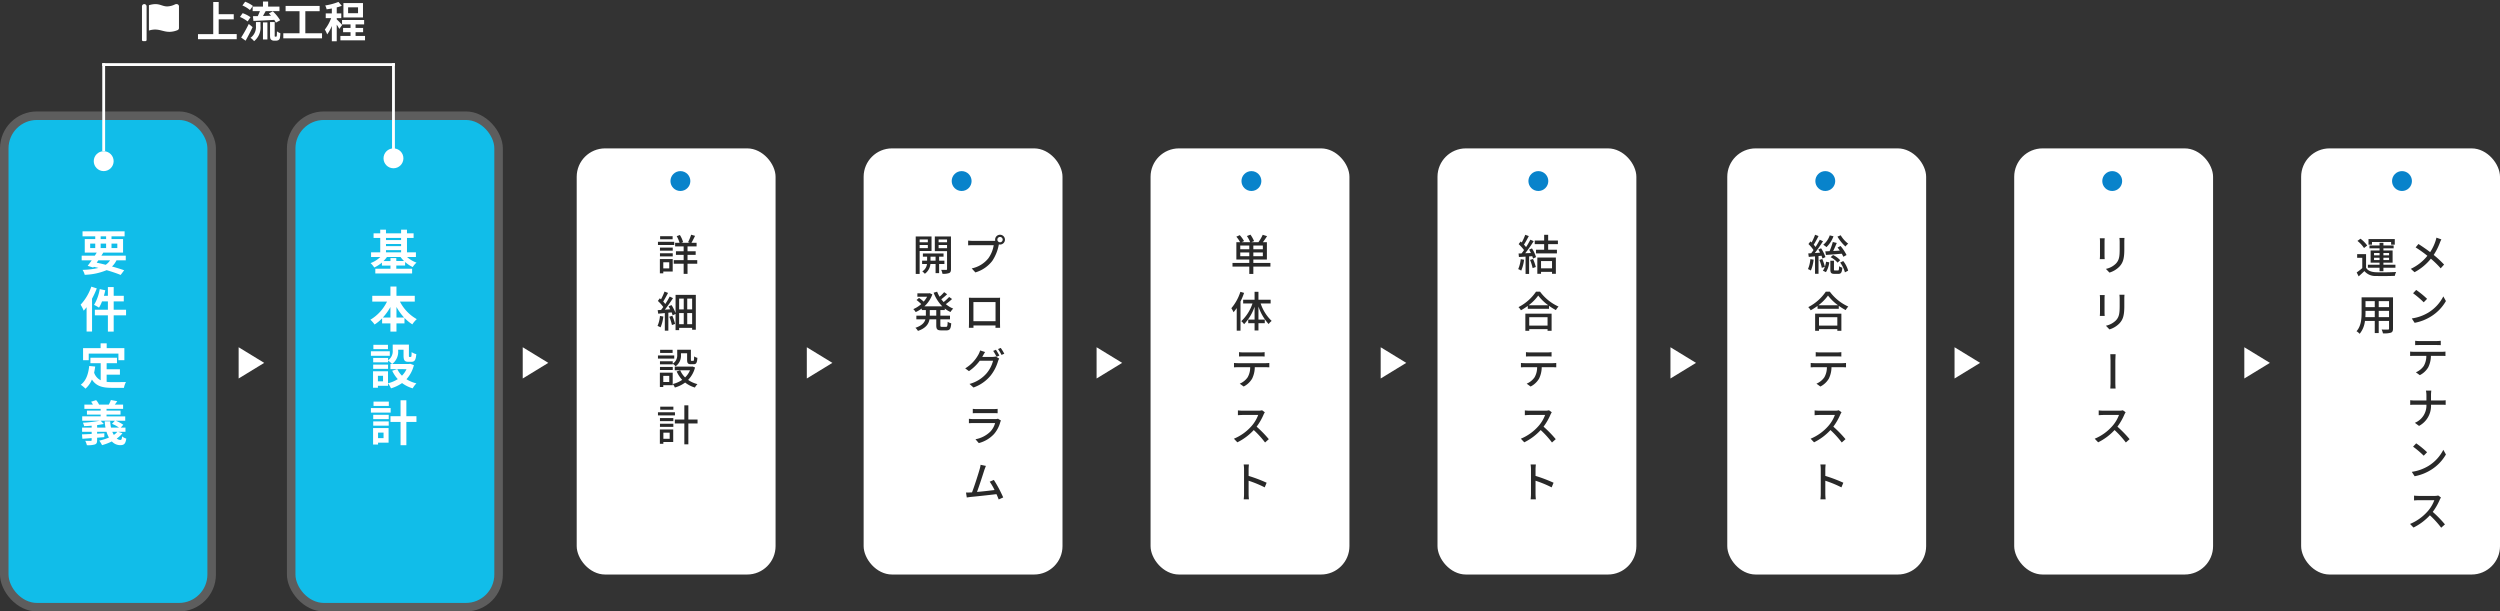 <svg xmlns="http://www.w3.org/2000/svg" width="880" height="215.231" viewBox="0 0 880 215.231">
  <rect x="0" y="0" width="880" height="215.231" fill="#333333" stroke="none"/>
  <g id="グループ_4475" data-name="グループ 4475" transform="translate(-210 -291.769)">
    <g id="グループ_4328" data-name="グループ 4328" transform="translate(0 -66)">
      <rect id="長方形_2082" data-name="長方形 2082" width="76" height="176" rx="13" transform="translate(210 397)" fill="#fff" opacity="0.21"/>
      <rect id="長方形_2083" data-name="長方形 2083" width="76" height="176" rx="13" transform="translate(311 397)" fill="#fff" opacity="0.21"/>
      <rect id="長方形_1807" data-name="長方形 1807" width="70" height="170" rx="10" transform="translate(213 400)" fill="#11bde9"/>
      <rect id="長方形_1810" data-name="長方形 1810" width="70" height="150" rx="10" transform="translate(413 410)" fill="#fff"/>
      <rect id="長方形_1812" data-name="長方形 1812" width="70" height="150" rx="10" transform="translate(615 410)" fill="#fff"/>
      <rect id="長方形_1814" data-name="長方形 1814" width="70" height="150" rx="10" transform="translate(818 410)" fill="#fff"/>
      <rect id="長方形_1808" data-name="長方形 1808" width="70" height="170" rx="10" transform="translate(314 400)" fill="#11bde9"/>
      <rect id="長方形_1809" data-name="長方形 1809" width="70" height="150" rx="10" transform="translate(514 410)" fill="#fff"/>
      <rect id="長方形_1811" data-name="長方形 1811" width="70" height="150" rx="10" transform="translate(716 410)" fill="#fff"/>
      <rect id="長方形_1813" data-name="長方形 1813" width="70" height="150" rx="10" transform="translate(919 410)" fill="#fff"/>
      <rect id="長方形_1815" data-name="長方形 1815" width="70" height="150" rx="10" transform="translate(1020 410)" fill="#fff"/>
      <g id="グループ_4301" data-name="グループ 4301" transform="translate(238 418)">
        <path id="パス_188" data-name="パス 188" d="M6.6-3.6h4.148A5.481,5.481,0,0,1,9.2-2.023C8.16-2.3,7.089-2.55,6.035-2.771ZM3.74-9.486H5.525v1.581H3.74Zm3.689-2.567H9.35v.969H7.429Zm5.865,2.567v1.581h-2.04V-9.486ZM7.429-7.905V-9.486H9.35v1.581Zm8.84,4.3V-5.236H7.684c.238-.374.459-.731.68-1.088h6.953v-4.76H11.254v-.969h4.607V-13.8H1.054v1.751H5.525v.969H1.836v4.76H6.052c-.221.357-.442.714-.68,1.088H.748V-3.6H4.284c-.51.731-1,1.394-1.428,1.938l1.955.612L5-1.309c.561.119,1.105.255,1.649.391a26.842,26.842,0,0,1-5.593.68A5.727,5.727,0,0,1,1.819,1.5,21.641,21.641,0,0,0,9.537-.136c1.921.561,3.638,1.156,4.93,1.683L15.708-.1c-1.156-.408-2.635-.867-4.284-1.326A7.477,7.477,0,0,0,13.005-3.6ZM4.148,5.669A18,18,0,0,1,.374,12.027a13.816,13.816,0,0,1,1.088,2.108c.34-.374.68-.8,1.02-1.224v8.551H4.4V9.9A28.8,28.8,0,0,0,6.069,6.281ZM16.371,13.8H12.019V10.871h3.553V8.9H12.019V5.822H9.979V8.9H8.568c.187-.646.357-1.292.493-1.955L7.106,6.536A15.6,15.6,0,0,1,5.1,12.095a13.065,13.065,0,0,1,1.751.969,12,12,0,0,0,1.054-2.193H9.979V13.8H5.389v1.972h4.59v5.712h2.04V15.767h4.352ZM3.23,29.239H13.685v2.329h2.091v-4.25H9.554v-1.7H7.412v1.7H1.241v4.25H3.23Zm6.307,7.412h4.675v-1.9H9.537V32.622h3.638V30.7H3.825v1.921H7.446v6a4.576,4.576,0,0,1-2.312-2.669c.153-.68.272-1.394.374-2.159l-2.108-.2C3.094,36.5,2.261,38.844.425,40.2a12.379,12.379,0,0,1,1.666,1.377,8.521,8.521,0,0,0,2.261-3.213c1.564,2.414,3.893,2.924,7.021,2.924h4.25a7.56,7.56,0,0,1,.714-2.057c-1.139.051-3.944.051-4.862.051a17.566,17.566,0,0,1-1.938-.1ZM13.311,56.77a6.471,6.471,0,0,1-1.241,1.088,6.459,6.459,0,0,1-.527-1.088ZM6.188,55.291v-.884c.85-.119,1.649-.255,2.346-.408L7.429,52.86h5.032l-1.054,1.1a11.127,11.127,0,0,1,2.482,1.326H11.084a12.852,12.852,0,0,1-.289-2.21H8.857a17.845,17.845,0,0,0,.272,2.21Zm7.429,1.479h2.55V55.291H14.5l.9-1a12.026,12.026,0,0,0-2.686-1.428h3.366V51.33H9.5V50.7h4.93V49.307H9.5v-.612h5.831V47.2H12.393c.272-.34.578-.765.884-1.207l-2.244-.425a9.821,9.821,0,0,1-.748,1.632H6.868a5.507,5.507,0,0,0-1.037-1.581l-1.768.561a6.917,6.917,0,0,1,.646,1.02H1.7v1.5H7.429v.612H2.6V50.7H7.429v.629H.935v1.53H7.174a42.1,42.1,0,0,1-5.984.7,5.689,5.689,0,0,1,.425,1.207c.833-.017,1.751-.068,2.652-.153v.68H.9V56.77H4.267v.748c-1.292.068-2.482.119-3.417.153L1,59.218c.952-.068,2.074-.136,3.264-.238v.68c0,.221-.085.289-.34.289a18.631,18.631,0,0,1-1.921-.017,6.552,6.552,0,0,1,.578,1.547,8.819,8.819,0,0,0,2.788-.255c.629-.221.816-.612.816-1.513v-.867l2.533-.2.017-1.36-2.55.136V56.77H9.5a9.52,9.52,0,0,0,.85,2.023,18.6,18.6,0,0,1-3.417,1.071,9.446,9.446,0,0,1,.986,1.6,19.223,19.223,0,0,0,3.451-1.309,3.993,3.993,0,0,0,2.907,1.309c1.343,0,1.9-.408,2.176-2.312a4.148,4.148,0,0,1-1.479-.782c-.085.952-.187,1.258-.6,1.258a2.041,2.041,0,0,1-1.275-.493A9.032,9.032,0,0,0,15.1,57.28Z" transform="translate(0 35)" fill="#fff"/>
        <circle id="楕円形_376" data-name="楕円形 376" cx="3.5" cy="3.5" r="3.5" transform="translate(5 -7)" fill="#fff"/>
      </g>
      <g id="グループ_4302" data-name="グループ 4302" transform="translate(342 418)">
        <path id="パス_189" data-name="パス 189" d="M9.5-3.349V-4.4H7.446v1.054H5A10.4,10.4,0,0,0,6.2-4.76H11a10.548,10.548,0,0,0,1.224,1.411ZM5.865-7.174h5.321v.765H5.865Zm5.321-4.3v.748H5.865v-.748ZM5.865-9.333h5.321v.748H5.865ZM16.405-4.76V-6.409H13.26v-5.066h2.329v-1.632H13.26v-1.275H11.186v1.275H5.865v-1.275H3.842v1.275H1.5v1.632H3.842v5.066H.612V-4.76H3.876A10.269,10.269,0,0,1,.442-2.618,8.008,8.008,0,0,1,1.734-1.071a11.235,11.235,0,0,0,2.7-1.734v1.054H7.446V-.646H2.108V1.02H15.062V-.646H9.5V-1.751H12.6V-3.009a10.936,10.936,0,0,0,2.669,1.785,7.353,7.353,0,0,1,1.343-1.564A9.987,9.987,0,0,1,13.294-4.76ZM9.554,16.549v-3.74a18.947,18.947,0,0,0,2.7,3.74Zm-4.794,0a19.81,19.81,0,0,0,2.669-3.706v3.706ZM16,10.939V8.9H9.554V5.618H7.429V8.9H1.037v2.04H6.222A15.1,15.1,0,0,1,.374,17.314,9.995,9.995,0,0,1,1.853,19a14.437,14.437,0,0,0,2.652-2.176v1.785H7.429v2.873H9.554V18.606h2.822V16.668a13.908,13.908,0,0,0,2.771,2.278,8.6,8.6,0,0,1,1.564-1.836,14.851,14.851,0,0,1-5.933-6.171ZM6.562,26.128H1.428v1.53H6.562Zm.646,2.278H.561V30H7.208ZM6.6,33.1H1.36v1.513H6.6Zm6.494,1.615a8.061,8.061,0,0,1-1.6,2.295,8.376,8.376,0,0,1-1.649-2.295ZM4.828,39h-1.8V37.042h1.8Zm9.537-6.188-.34.085H8.041a5.381,5.381,0,0,0,2.108-4.743v-.289h1.9v2.057c0,1.683.391,2.21,1.751,2.21h.986c1.139,0,1.581-.595,1.751-2.7a5.768,5.768,0,0,1-1.649-.714c-.017,1.479-.085,1.7-.306,1.7h-.425c-.187,0-.221-.051-.221-.527V26.077h-5.7V28.1A3.82,3.82,0,0,1,6.6,31.585v-.816H1.36v1.547H6.6V31.67a9.013,9.013,0,0,1,1.411,1.224H7.429v1.819H9.792l-1.734.561a11.823,11.823,0,0,0,1.955,2.941,11.144,11.144,0,0,1-3.434,1.462V35.444H1.309v5.8H3.026v-.663H6.579v-.867a8.559,8.559,0,0,1,1.054,1.751,13.732,13.732,0,0,0,3.893-1.853,11.848,11.848,0,0,0,3.74,1.853,8.711,8.711,0,0,1,1.309-1.751,11.608,11.608,0,0,1-3.5-1.462A11.471,11.471,0,0,0,15.691,33.3Zm-7.5,13.319H1.479v1.53H6.868Zm.646,2.278H.561V50H7.514Zm-2.5,8.636V59H3.077V57.042Zm1.768-1.6H1.326v5.8H3.077v-.663H6.783Zm-5.406-.833H6.834V53.1H1.377Zm0-2.3H6.834V50.769H1.377Zm15.215-1.037H13.039v-5.61H11v5.61H7.446v2.006H11v8.194h2.04V53.285h3.553Z" transform="translate(-2 35)" fill="#fff"/>
        <circle id="楕円形_377" data-name="楕円形 377" cx="3.5" cy="3.5" r="3.5" transform="translate(3 -8)" fill="#fff"/>
      </g>
      <g id="グループ_4303" data-name="グループ 4303" transform="translate(441.334 418)">
        <path id="パス_190" data-name="パス 190" d="M5.76-12.09h-4.4V-11h4.4Zm.57,1.98H.6V-9H6.33ZM4.575-2.925v2.16h-2.1v-2.16ZM5.79-4.05H1.275V.99h1.2V.36H5.79ZM1.305-4.98h4.5V-6.075h-4.5Zm0-2.01h4.5V-8.07h-4.5ZM14.43-3.66H11.01V-5.52h2.865V-6.78H11.01V-8.505H14.2v-1.26H12.39c.39-.66.84-1.59,1.275-2.445l-1.38-.405a16.91,16.91,0,0,1-1.08,2.625l.63.225H8.82l.63-.255a9.968,9.968,0,0,0-1.125-2.49L7.2-12.105a11.116,11.116,0,0,1,1.005,2.34H6.645v1.26h3V-6.78H6.93v1.26H9.645v1.86H6.165v1.275h3.48V1.17H11.01V-2.385h3.42ZM1.305,15.98A11.054,11.054,0,0,1,.45,19.49,7.753,7.753,0,0,1,1.515,20a13.178,13.178,0,0,0,.975-3.81Zm3.285.285a16.715,16.715,0,0,1,.93,2.925l1.11-.405a17.051,17.051,0,0,0-.975-2.865Zm6.315,2.625V14.96H12.63v3.93Zm-2.85-3.93h1.62v3.93H8.055Zm1.62-5.085v3.81H8.055V9.875Zm2.955,3.81H10.905V9.875H12.63ZM6.8,8.57v6.42A13.937,13.937,0,0,0,5.37,12.155l-1.035.45q.293.5.585,1.035l-1.9.135C3.99,12.545,5.07,11,5.895,9.71l-1.17-.555A25.7,25.7,0,0,1,3.18,11.78a8.739,8.739,0,0,0-.735-.87c.54-.84,1.17-2.01,1.71-3.03L2.91,7.4a20.846,20.846,0,0,1-1.245,2.745c-.15-.135-.285-.255-.42-.375L.57,10.7a14.52,14.52,0,0,1,1.905,2.13c-.27.375-.525.72-.78,1.035-.435.03-.84.06-1.185.075l.18,1.245c.69-.06,1.485-.135,2.325-.225v6.2H4.26V14.84l1.155-.12a9.391,9.391,0,0,1,.345,1.05l1.035-.5v5.7h1.26v-.8H12.63v.675h1.3V8.57Zm-.99,23.36h-4.5v1.08h4.5v-.195A5.243,5.243,0,0,1,6.81,33.7,4.535,4.535,0,0,0,8.7,29.665V29.11h2.16V31.4c0,1.23.315,1.575,1.35,1.575h.96c.87,0,1.215-.465,1.305-2.25a3.134,3.134,0,0,1-1.14-.51c-.03,1.38-.09,1.575-.315,1.575h-.585c-.21,0-.24-.06-.24-.4V27.865H7.38V29.65a3.428,3.428,0,0,1-1.575,3.135Zm-4.5,3.09h4.5v-1.1h-4.5ZM5.76,27.91h-4.4V29h4.4Zm.57,1.98H.6V31H6.33ZM4.575,37.075v2.16h-2.1v-2.16ZM5.79,35.95H1.275v5.04h1.2v-.63H5.79Zm6.96-2.175-.255.045H6.51V35.1h5.37a7.4,7.4,0,0,1-1.725,2.52,7.962,7.962,0,0,1-1.725-2.5l-1.245.39a10.62,10.62,0,0,0,1.95,2.97,10.258,10.258,0,0,1-3.33,1.47,5.013,5.013,0,0,1,.75,1.23,11.25,11.25,0,0,0,3.615-1.755,10.059,10.059,0,0,0,3.435,1.755,5.461,5.461,0,0,1,.9-1.2A9.944,9.944,0,0,1,11.22,38.5a9.709,9.709,0,0,0,2.43-4.38ZM6.03,47.91H1.395V49H6.03Zm.555,1.98H.6V51H6.585Zm-1.86,7.185v2.16H2.505v-2.16ZM5.97,55.95h-4.7v5.04h1.23v-.63H5.97Zm-4.665-.93h4.71v-1.1H1.305Zm0-2.01h4.71V51.93H1.305Zm13.23-.555H11.3v-5H9.885v5H6.54v1.38H9.885V61.17H11.3V53.835h3.24Z" transform="translate(-0.333 35)" fill="#292929"/>
        <circle id="楕円形_378" data-name="楕円形 378" cx="3.5" cy="3.5" r="3.5" transform="translate(4.667)" fill="#0883cb"/>
      </g>
      <g id="グループ_4304" data-name="グループ 4304" transform="translate(531.16 418)">
        <path id="パス_192" data-name="パス 192" d="M12.075-10.875a.948.948,0,0,1,.93-.945.961.961,0,0,1,.945.945.948.948,0,0,1-.945.93A.935.935,0,0,1,12.075-10.875Zm-.8,0a1.862,1.862,0,0,0,.045.4,5.092,5.092,0,0,1-.645.03H3.405c-.5,0-1.2-.06-1.62-.1v1.68c.39-.03.99-.06,1.62-.06h7.38A10.869,10.869,0,0,1,8.91-4.32,10.065,10.065,0,0,1,3.045-.75L4.335.66A11.667,11.667,0,0,0,10.29-3.405,15.282,15.282,0,0,0,12.54-8.91c.015-.09.045-.195.06-.285a1.862,1.862,0,0,0,.405.045,1.728,1.728,0,0,0,1.74-1.725,1.738,1.738,0,0,0-1.74-1.725A1.725,1.725,0,0,0,11.28-10.875ZM2.055,9.56c.03.39.03.915.03,1.305V18.23c0,.6-.03,1.8-.045,1.935H3.675c-.015-.075-.015-.435-.015-.84h7.77c-.015.42-.015.765-.03.84h1.635c0-.12-.03-1.41-.03-1.935V10.865c0-.42,0-.885.03-1.29-.495.015-1.035.015-1.38.015H3.51C3.135,9.59,2.655,9.59,2.055,9.56Zm1.59,1.53H11.43v6.735H3.645Zm7.92,16.79-.96.405a17.9,17.9,0,0,1,1.185,2.07l.99-.42A21.737,21.737,0,0,0,11.565,27.88Zm1.7-.645-.96.4a15.054,15.054,0,0,1,1.23,2.07l.975-.435A17.732,17.732,0,0,0,13.26,27.235ZM7.755,28.69l-1.74-.57a7.028,7.028,0,0,1-.555,1.35A12.83,12.83,0,0,1,.75,34.435l1.32.975a15.54,15.54,0,0,0,3.8-3.66H10.56a11.264,11.264,0,0,1-2.28,4.425A12.005,12.005,0,0,1,2.265,39.91l1.4,1.26a13.637,13.637,0,0,0,6-4.155,14.846,14.846,0,0,0,2.64-5.1A5.134,5.134,0,0,1,12.72,31l-1.23-.75a4.005,4.005,0,0,1-1.125.15H6.75c.09-.135.15-.255.225-.39C7.14,29.71,7.455,29.14,7.755,28.69Zm-4.335,20v1.545c.42-.03.96-.045,1.44-.045h5.82c.51,0,1.11.015,1.485.045V48.69a14.329,14.329,0,0,1-1.47.075H4.86A13.721,13.721,0,0,1,3.42,48.69Zm9.93,4.125-1.065-.66a2.976,2.976,0,0,1-.96.135H3.645c-.435,0-1.005-.045-1.59-.105v1.56c.57-.045,1.23-.06,1.59-.06H11.28a7.07,7.07,0,0,1-1.665,3,10.092,10.092,0,0,1-5.25,2.7l1.17,1.35a11.084,11.084,0,0,0,5.37-3.195,10.613,10.613,0,0,0,2.2-4.2A2.635,2.635,0,0,1,13.35,52.815ZM8.04,68.765l-1.875-.39a9.468,9.468,0,0,1-.33,1.56c-.42,1.515-1.845,6-2.685,8.145-.225.015-.435.015-.615.03-.45.03-1.035.03-1.5.03l.27,1.74c.45-.06.945-.135,1.32-.18,1.95-.18,6.75-.7,9.135-.99.315.69.585,1.35.78,1.875l1.59-.72a43.963,43.963,0,0,0-3.3-6.165l-1.455.63a20.193,20.193,0,0,1,1.71,2.925c-1.6.21-4.14.5-6.18.675.75-1.98,2.115-6.225,2.565-7.65C7.7,69.62,7.875,69.17,8.04,68.765Z" transform="translate(17.84 35)" fill="#292929"/>
        <path id="パス_191" data-name="パス 191" d="M5.6-10.95v1.005H2.715V-10.95ZM2.715-7.89v-1.1H5.6v1.1ZM6.9-6.87v-5.115H1.335V1.185h1.38V-6.87ZM6.54-3.465V-4.89H8.325v1.425ZM11.43-2.31V-3.465H9.57V-4.89h1.56V-6H3.855v1.11H5.34v1.425H3.585V-2.31H5.3A3.633,3.633,0,0,1,3.645.315a4.749,4.749,0,0,1,.9.825A4.832,4.832,0,0,0,6.51-2.31H8.325V.915H9.57V-2.31ZM9.39-7.86V-8.985h2.97V-7.86Zm2.97-3.09v1.005H9.39V-10.95Zm1.38-1.035H8.055V-6.84H12.36v6.3c0,.225-.075.3-.3.315-.24,0-1.005,0-1.77-.015a4.5,4.5,0,0,1,.45,1.38A5.9,5.9,0,0,0,13.1.885c.495-.24.645-.645.645-1.41ZM8.565,15.89H6.285V13.91h2.28Zm3-1.98v-.54a9.5,9.5,0,0,0,2.01,1.23,5.361,5.361,0,0,1,.96-1.2,9.391,9.391,0,0,1-2.6-1.575,22.107,22.107,0,0,0,2.19-1.8L13.1,9.3A16.22,16.22,0,0,1,11.16,11.09c-.285-.315-.57-.645-.825-.99A23.718,23.718,0,0,0,12.39,8.345L11.34,7.61a14.7,14.7,0,0,1-1.6,1.6,11.387,11.387,0,0,1-.87-1.77l-1.23.36A13.48,13.48,0,0,0,10.68,12.59H4.395A10.337,10.337,0,0,0,7.185,8.4L6.27,7.97l-.255.045H1.92V9.23H5.34a9.5,9.5,0,0,1-1.2,1.71A13.166,13.166,0,0,0,2.49,9.635l-.87.735a15.76,15.76,0,0,1,1.65,1.44A10.3,10.3,0,0,1,.48,13.58a4.7,4.7,0,0,1,.84,1.05,11.862,11.862,0,0,0,2.13-1.26v.54H4.905v1.98H1.56v1.29H4.74c-.315,1.125-1.2,2.2-3.51,2.97a4.73,4.73,0,0,1,.885,1.1C4.95,20.27,5.895,18.77,6.18,17.18H8.565v2.055c0,1.425.345,1.83,1.755,1.83h1.83c1.17,0,1.56-.555,1.68-2.49a3.832,3.832,0,0,1-1.245-.54c-.06,1.485-.135,1.785-.57,1.785H10.56c-.48,0-.555-.075-.555-.585V17.18H13.4V15.89h-3.39V13.91Z" transform="translate(-0.16 35)" fill="#292929"/>
        <circle id="楕円形_379" data-name="楕円形 379" cx="3.5" cy="3.5" r="3.5" transform="translate(13.84)" fill="#0883cb"/>
      </g>
      <g id="グループ_4305" data-name="グループ 4305" transform="translate(643.057 418)">
        <path id="パス_193" data-name="パス 193" d="M3.57-5.04V-6.375H6.75V-5.04ZM6.75-7.485H3.57v-1.32H6.75Zm4.77,0H8.175v-1.32H11.52Zm0,2.445H8.175V-6.375H11.52Zm2.67,2.355H8.175V-3.87h4.77V-9.975h-1.41c.48-.63,1-1.395,1.47-2.13l-1.53-.48A14.237,14.237,0,0,1,9.96-9.975H7.47l.96-.39A11.023,11.023,0,0,0,7.155-12.63l-1.245.48A10.965,10.965,0,0,1,7.065-9.975h-3l.84-.4a11.612,11.612,0,0,0-1.5-2.085l-1.215.54a10.76,10.76,0,0,1,1.335,1.95H2.2V-3.87H6.75v1.185H.84V-1.38H6.75V1.185H8.175V-1.38H14.19ZM3.615,7.49a16.815,16.815,0,0,1-3.18,5.775,8.746,8.746,0,0,1,.78,1.41c.375-.45.735-.93,1.11-1.47v7.95H3.66V10.895a23.954,23.954,0,0,0,1.26-3.03Zm10.65,4.11V10.28H9.975V7.49H8.61v2.79H4.59V11.6H7.875A15.19,15.19,0,0,1,3.93,17.825a5.155,5.155,0,0,1,.99,1.065,16.925,16.925,0,0,0,3.69-6.135V17.27H6.375v1.26H8.61v2.565H9.975V18.53H12.2V17.27H9.975V12.665a17.451,17.451,0,0,0,3.585,6.18,5.356,5.356,0,0,1,1.065-1.11,15.086,15.086,0,0,1-3.87-6.135ZM3.135,28.72v1.545c.42-.03.975-.045,1.47-.045H10.65c.465,0,1.02.015,1.5.045V28.72a12.826,12.826,0,0,1-1.5.1H4.59A11.45,11.45,0,0,1,3.135,28.72Zm-1.77,3.81v1.545c.4-.03.915-.045,1.365-.045H7.065a6.99,6.99,0,0,1-.9,3.555A6.435,6.435,0,0,1,3.39,39.82l1.38,1.005a7.21,7.21,0,0,0,2.985-2.79,9.33,9.33,0,0,0,.93-4.005H12.54c.39,0,.915.015,1.26.045V32.53c-.375.045-.945.075-1.26.075H2.73A13.143,13.143,0,0,1,1.365,32.53ZM12.225,49.9l-.975-.72a4.55,4.55,0,0,1-1.305.15H4.38a16.048,16.048,0,0,1-1.635-.1v1.695c.24-.015,1.05-.09,1.635-.09h5.5A12.341,12.341,0,0,1,7.5,54.795a16.855,16.855,0,0,1-6.165,4.4L2.55,60.465a19.691,19.691,0,0,0,5.775-4.32,33.663,33.663,0,0,1,3.975,4.38l1.32-1.17a39.87,39.87,0,0,0-4.29-4.4,20.53,20.53,0,0,0,2.46-4.275A5.178,5.178,0,0,1,12.225,49.9ZM4.905,78.62a15.7,15.7,0,0,1-.12,1.92H6.63a17.575,17.575,0,0,1-.12-1.92V73.985a39.277,39.277,0,0,1,5.67,2.34l.675-1.635a50.845,50.845,0,0,0-6.345-2.4V69.95c0-.525.06-1.185.105-1.68H4.77a10.859,10.859,0,0,1,.135,1.68Z" transform="translate(-0.057 35)" fill="#292929"/>
        <circle id="楕円形_380" data-name="楕円形 380" cx="3.5" cy="3.5" r="3.5" transform="translate(3.943)" fill="#0883cb"/>
      </g>
      <g id="グループ_4306" data-name="グループ 4306" transform="translate(744.135 418)">
        <path id="パス_194" data-name="パス 194" d="M1.29-4.005A11.336,11.336,0,0,1,.405-.5,5.862,5.862,0,0,1,1.47.03,13.889,13.889,0,0,0,2.475-3.8Zm3.285.27A16.2,16.2,0,0,1,5.49-.855l1.11-.39A16.358,16.358,0,0,0,5.625-4.08Zm-.33-3.63a12.9,12.9,0,0,1,.63,1.2l-2,.075a47.083,47.083,0,0,0,2.985-4.26L4.68-10.86A27.954,27.954,0,0,1,3.165-8.25a8.739,8.739,0,0,0-.735-.87c.54-.81,1.17-1.995,1.71-3.015l-1.26-.45A17.3,17.3,0,0,1,1.65-9.87l-.4-.36L.57-9.3A16.142,16.142,0,0,1,2.46-7.2c-.3.42-.585.81-.87,1.17L.54-6,.66-4.77C1.35-4.8,2.145-4.845,3-4.905V1.2H4.245V-4.98l1.11-.075a7.556,7.556,0,0,1,.27.84l1.065-.51A12.676,12.676,0,0,0,5.25-7.8Zm8.07,4.035V-.78H8.445V-3.33ZM7.14,1.155H8.445V.465h3.87V1.14h1.35V-4.59H7.14ZM14.385-9.3v-1.26H10.95v-2.025H9.54v2.025H6.225V-9.3H9.54v1.98H6.675v1.275H14.04V-7.32H10.95V-9.3ZM10.74,16.43v2.94H4.29V16.43ZM2.925,21.2H4.29v-.585h6.45V21.2h1.425V15.17H2.925ZM4.08,12.23A16.045,16.045,0,0,0,7.455,8.81,17.17,17.17,0,0,0,11,12.23ZM6.675,7.445A16.619,16.619,0,0,1,.51,12.875a5.361,5.361,0,0,1,.855,1.11,20.435,20.435,0,0,0,2.415-1.53v1.02h7.47V12.41a19.538,19.538,0,0,0,2.43,1.515A6.192,6.192,0,0,1,14.6,12.68,16.636,16.636,0,0,1,8.1,7.445ZM3.135,28.72v1.545c.42-.03.975-.045,1.47-.045H10.65c.465,0,1.02.015,1.5.045V28.72a12.826,12.826,0,0,1-1.5.1H4.59A11.45,11.45,0,0,1,3.135,28.72Zm-1.77,3.81v1.545c.4-.03.915-.045,1.365-.045H7.065a6.99,6.99,0,0,1-.9,3.555A6.435,6.435,0,0,1,3.39,39.82l1.38,1.005a7.21,7.21,0,0,0,2.985-2.79,9.33,9.33,0,0,0,.93-4.005H12.54c.39,0,.915.015,1.26.045V32.53c-.375.045-.945.075-1.26.075H2.73A13.143,13.143,0,0,1,1.365,32.53ZM12.225,49.9l-.975-.72a4.55,4.55,0,0,1-1.305.15H4.38a16.048,16.048,0,0,1-1.635-.1v1.695c.24-.015,1.05-.09,1.635-.09h5.5A12.341,12.341,0,0,1,7.5,54.795a16.855,16.855,0,0,1-6.165,4.4L2.55,60.465a19.691,19.691,0,0,0,5.775-4.32,33.663,33.663,0,0,1,3.975,4.38l1.32-1.17a39.87,39.87,0,0,0-4.29-4.4,20.53,20.53,0,0,0,2.46-4.275A5.178,5.178,0,0,1,12.225,49.9ZM4.905,78.62a15.7,15.7,0,0,1-.12,1.92H6.63a17.575,17.575,0,0,1-.12-1.92V73.985a39.277,39.277,0,0,1,5.67,2.34l.675-1.635a50.845,50.845,0,0,0-6.345-2.4V69.95c0-.525.06-1.185.105-1.68H4.77a10.859,10.859,0,0,1,.135,1.68Z" transform="translate(-0.135 35)" fill="#292929"/>
        <circle id="楕円形_381" data-name="楕円形 381" cx="3.5" cy="3.5" r="3.5" transform="translate(3.865)" fill="#0883cb"/>
      </g>
      <g id="グループ_4307" data-name="グループ 4307" transform="translate(846.44 418)">
        <path id="パス_195" data-name="パス 195" d="M10.785-11.94a14.534,14.534,0,0,0,2.82,3.48,5,5,0,0,1,.96-.99,10.5,10.5,0,0,1-2.64-2.97ZM9.15-10.05A24.44,24.44,0,0,1,8.01-6.825L6.5-6.75l.24,1.26c1.53-.105,3.555-.27,5.565-.435.225.39.42.78.555,1.08L13.98-5.46a15.446,15.446,0,0,0-2.1-3.18l-1.065.54c.255.33.54.7.8,1.08l-2.325.135c.42-.87.87-1.92,1.26-2.82ZM8.37-4.7a7.979,7.979,0,0,1,2.46,1.92l.915-.855A8.272,8.272,0,0,0,9.24-5.46Zm-.3-7.68a7.286,7.286,0,0,1-2.28,3.3,8.132,8.132,0,0,1,1.125.84A10.24,10.24,0,0,0,9.39-12.06ZM1.245-4.02A11.064,11.064,0,0,1,.405-.51a6.435,6.435,0,0,1,1.02.5A13.679,13.679,0,0,0,2.4-3.825ZM5.16-5.22a7.912,7.912,0,0,1,.345.99l1.05-.5A13.156,13.156,0,0,0,5.025-7.83l-.99.435c.21.345.435.72.63,1.1l-1.86.135C3.8-7.41,4.86-9,5.7-10.32l-1.14-.525c-.39.765-.915,1.665-1.485,2.55a9.4,9.4,0,0,0-.645-.8c.54-.84,1.17-2.025,1.695-3.045L2.91-12.6A18.08,18.08,0,0,1,1.68-9.87c-.135-.135-.27-.27-.405-.39l-.7.93A13.5,13.5,0,0,1,2.355-7.215c-.27.405-.555.8-.825,1.125-.375.03-.72.045-1.02.06L.69-4.8c.645-.06,1.41-.12,2.2-.195v6.15h1.23v-6.27ZM4.425-3.735A15.772,15.772,0,0,1,5.28-.945L6.345-1.32A4.942,4.942,0,0,1,5.655.06l1.08.5a8.4,8.4,0,0,0,1.17-3.45L6.78-3.105a10.463,10.463,0,0,1-.42,1.77,17.158,17.158,0,0,0-.915-2.73Zm5.52,3.72c-.33,0-.39-.045-.39-.42V-3.45H8.28V-.435C8.28.8,8.55,1.17,9.75,1.17H11.1c.93,0,1.26-.435,1.4-2.19a3.415,3.415,0,0,1-1.14-.5c-.03,1.32-.1,1.5-.42,1.5Zm1.8-2.79A10.439,10.439,0,0,1,13.41.63L14.55.045a9.489,9.489,0,0,0-1.74-3.39ZM10.74,16.43v2.94H4.29V16.43ZM2.925,21.2H4.29v-.585h6.45V21.2h1.425V15.17H2.925ZM4.08,12.23A16.045,16.045,0,0,0,7.455,8.81,17.17,17.17,0,0,0,11,12.23ZM6.675,7.445A16.619,16.619,0,0,1,.51,12.875a5.361,5.361,0,0,1,.855,1.11,20.435,20.435,0,0,0,2.415-1.53v1.02h7.47V12.41a19.538,19.538,0,0,0,2.43,1.515A6.192,6.192,0,0,1,14.6,12.68,16.636,16.636,0,0,1,8.1,7.445ZM3.135,28.72v1.545c.42-.03.975-.045,1.47-.045H10.65c.465,0,1.02.015,1.5.045V28.72a12.826,12.826,0,0,1-1.5.1H4.59A11.45,11.45,0,0,1,3.135,28.72Zm-1.77,3.81v1.545c.4-.03.915-.045,1.365-.045H7.065a6.99,6.99,0,0,1-.9,3.555A6.435,6.435,0,0,1,3.39,39.82l1.38,1.005a7.21,7.21,0,0,0,2.985-2.79,9.33,9.33,0,0,0,.93-4.005H12.54c.39,0,.915.015,1.26.045V32.53c-.375.045-.945.075-1.26.075H2.73A13.143,13.143,0,0,1,1.365,32.53ZM12.225,49.9l-.975-.72a4.55,4.55,0,0,1-1.305.15H4.38a16.048,16.048,0,0,1-1.635-.1v1.695c.24-.015,1.05-.09,1.635-.09h5.5A12.341,12.341,0,0,1,7.5,54.795a16.855,16.855,0,0,1-6.165,4.4L2.55,60.465a19.691,19.691,0,0,0,5.775-4.32,33.663,33.663,0,0,1,3.975,4.38l1.32-1.17a39.87,39.87,0,0,0-4.29-4.4,20.53,20.53,0,0,0,2.46-4.275A5.178,5.178,0,0,1,12.225,49.9ZM4.905,78.62a15.7,15.7,0,0,1-.12,1.92H6.63a17.575,17.575,0,0,1-.12-1.92V73.985a39.277,39.277,0,0,1,5.67,2.34l.675-1.635a50.845,50.845,0,0,0-6.345-2.4V69.95c0-.525.06-1.185.105-1.68H4.77a10.859,10.859,0,0,1,.135,1.68Z" transform="translate(-0.44 35)" fill="#292929"/>
        <circle id="楕円形_382" data-name="楕円形 382" cx="3.5" cy="3.5" r="3.5" transform="translate(2.56)" fill="#0883cb"/>
      </g>
      <g id="グループ_4308" data-name="グループ 4308" transform="translate(944 418)">
        <g id="グループ_4250" data-name="グループ 4250" transform="translate(0 18)">
          <path id="パス_196" data-name="パス 196" d="M11.82-11.49H10.035a11.6,11.6,0,0,1,.09,1.38v2.58c0,2.625-.195,3.8-1.245,5a7,7,0,0,1-3.6,1.95L6.525.72A8.192,8.192,0,0,0,10.11-1.47c1.11-1.26,1.65-2.535,1.65-5.97v-2.67C11.76-10.65,11.79-11.1,11.82-11.49Zm-6.96.12H3.135a9.689,9.689,0,0,1,.06,1.11v5.025c0,.435-.045.96-.06,1.215H4.86c-.03-.3-.06-.825-.06-1.215V-10.26C4.8-10.68,4.83-11.055,4.86-11.37ZM11.82,8.51H10.035a11.6,11.6,0,0,1,.09,1.38v2.58c0,2.625-.195,3.8-1.245,5a7,7,0,0,1-3.6,1.95l1.245,1.3a8.192,8.192,0,0,0,3.585-2.19c1.11-1.26,1.65-2.535,1.65-5.97V9.89C11.76,9.35,11.79,8.9,11.82,8.51Zm-6.96.12H3.135A9.689,9.689,0,0,1,3.2,9.74v5.025c0,.435-.045.96-.06,1.215H4.86c-.03-.3-.06-.825-.06-1.215V9.74C4.8,9.32,4.83,8.945,4.86,8.63ZM12.225,49.9l-.975-.72a4.55,4.55,0,0,1-1.305.15H4.38a16.048,16.048,0,0,1-1.635-.1v1.695c.24-.015,1.05-.09,1.635-.09h5.5A12.341,12.341,0,0,1,7.5,54.795a16.855,16.855,0,0,1-6.165,4.4L2.55,60.465a19.691,19.691,0,0,0,5.775-4.32,33.663,33.663,0,0,1,3.975,4.38l1.32-1.17a39.87,39.87,0,0,0-4.29-4.4,20.53,20.53,0,0,0,2.46-4.275A5.178,5.178,0,0,1,12.225,49.9Z" transform="translate(2 17)" fill="#292929"/>
          <path id="パス_197" data-name="パス 197" d="M1.455-6.69v1.86c.51-.045,1.41-.075,2.235-.075h8.16c.66,0,1.35.06,1.68.075V-6.69c-.375.03-.96.09-1.68.09H3.69C2.88-6.6,1.95-6.66,1.455-6.69Z" transform="translate(4 45) rotate(90)" fill="#292929"/>
        </g>
        <circle id="楕円形_383" data-name="楕円形 383" cx="3.5" cy="3.5" r="3.5" transform="translate(6)" fill="#0883cb"/>
      </g>
      <g id="グループ_4309" data-name="グループ 4309" transform="translate(1039 418)">
        <path id="パス_199" data-name="パス 199" d="M12.36-10.965l-1.74-.615a10.56,10.56,0,0,1-.33,1.23A16.593,16.593,0,0,1,8.415-6.48C7.215-7.4,5.55-8.55,4.29-9.345l-.99,1.2A42.594,42.594,0,0,1,7.44-5.19,16.3,16.3,0,0,1,1.605-.6L2.925.585A18.727,18.727,0,0,0,8.67-4.17,33.464,33.464,0,0,1,12.12-.78l1.2-1.32A36.738,36.738,0,0,0,9.66-5.49a21.508,21.508,0,0,0,2.16-4.26A11.064,11.064,0,0,1,12.36-10.965ZM3.5,6.825,2.4,7.995a32.535,32.535,0,0,1,3.75,3.18L7.335,9.96A31.476,31.476,0,0,0,3.5,6.825ZM1.95,16.86l1,1.545A16.539,16.539,0,0,0,8.7,16.17a15.337,15.337,0,0,0,5.265-5.43L13.05,9.1A14.282,14.282,0,0,1,7.845,14.76,15.586,15.586,0,0,1,1.95,16.86Zm1.185,7.86v1.545c.42-.03.975-.045,1.47-.045H10.65c.465,0,1.02.015,1.5.045V24.72a12.826,12.826,0,0,1-1.5.1H4.59A11.45,11.45,0,0,1,3.135,24.72Zm-1.77,3.81v1.545c.4-.03.915-.045,1.365-.045H7.065a6.99,6.99,0,0,1-.9,3.555A6.435,6.435,0,0,1,3.39,35.82l1.38,1.005a7.21,7.21,0,0,0,2.985-2.79,9.33,9.33,0,0,0,.93-4.005H12.54c.39,0,.915.015,1.26.045V28.53c-.375.045-.945.075-1.26.075H2.73A13.144,13.144,0,0,1,1.365,28.53ZM7.1,43.89v1.845H2.91a13.253,13.253,0,0,1-1.515-.09v1.65a14.677,14.677,0,0,1,1.545-.06H7.1A6.58,6.58,0,0,1,3.03,53.6L4.5,54.69a7.994,7.994,0,0,0,4.215-7.455H12.42c.525,0,1.185.015,1.455.045V45.66a11.016,11.016,0,0,1-1.44.075H8.715V43.89a13.782,13.782,0,0,1,.1-1.62H6.93A7.793,7.793,0,0,1,7.1,43.89ZM3.5,60.825l-1.1,1.17a32.534,32.534,0,0,1,3.75,3.18L7.335,63.96A31.477,31.477,0,0,0,3.5,60.825ZM1.95,70.86l1,1.545A16.539,16.539,0,0,0,8.7,70.17a15.337,15.337,0,0,0,5.265-5.43L13.05,63.1A14.282,14.282,0,0,1,7.845,68.76,15.586,15.586,0,0,1,1.95,70.86ZM12.225,79.9l-.975-.72a4.55,4.55,0,0,1-1.305.15H4.38a16.047,16.047,0,0,1-1.635-.105v1.7c.24-.015,1.05-.09,1.635-.09h5.5A12.341,12.341,0,0,1,7.5,84.795a16.855,16.855,0,0,1-6.165,4.4L2.55,90.465a19.691,19.691,0,0,0,5.775-4.32,33.664,33.664,0,0,1,3.975,4.38l1.32-1.17a39.869,39.869,0,0,0-4.29-4.4,20.53,20.53,0,0,0,2.46-4.275A5.178,5.178,0,0,1,12.225,79.9Z" transform="translate(18 35)" fill="#292929"/>
        <path id="パス_198" data-name="パス 198" d="M5.94-11.055h6.735v.945h1.29v-1.98H4.71v1.98H5.94ZM6.66-4.68v-.84H8.6v.84Zm0-2.49H8.6v.81H6.66Zm5.3,0v.81H9.96v-.81Zm0,2.49H9.96v-.84h1.995ZM8.6-.765H9.96V-2h4.23v-1.05H9.96V-3.78H13.2V-8.07H9.96v-.75h3.6V-9.825H9.96v-.93H8.6v.93H5.055V-8.82H8.6v.75H5.46v4.29H8.6v.735H4.5V-2H8.6ZM4.26-9.81a11.15,11.15,0,0,0-2.37-2.4l-1.065.78a10.71,10.71,0,0,1,2.31,2.505ZM3.855-6.765H.72v1.29h1.8V-1.86A20.683,20.683,0,0,1,.555-.33l.69,1.38C1.98.405,2.64-.2,3.27-.81A5,5,0,0,0,7.335.915c1.74.06,4.92.03,6.645-.045A6.074,6.074,0,0,1,14.43-.5c-1.905.135-5.385.18-7.08.1C5.685-.465,4.5-.93,3.855-1.965ZM8.31,15.41V13.19h3.63v2.22Zm-4.71,0c.045-.555.06-1.11.06-1.62v-.6H6.915v2.22ZM6.915,9.77v2.115H3.66V9.77Zm5.025,2.115H8.31V9.77h3.63Zm1.4-3.45H2.28v5.34c0,2.115-.15,4.77-1.785,6.585a4.617,4.617,0,0,1,1.1.915A8.6,8.6,0,0,0,3.465,16.73h3.45v4.29H8.31V16.73h3.63v2.685c0,.285-.1.375-.375.375s-1.275.015-2.235-.03A5.764,5.764,0,0,1,9.8,21.11a8.211,8.211,0,0,0,2.8-.24c.54-.21.735-.63.735-1.44Z" transform="translate(0 36)" fill="#292929"/>
        <circle id="楕円形_384" data-name="楕円形 384" cx="3.5" cy="3.5" r="3.5" transform="translate(13)" fill="#0883cb"/>
      </g>
      <path id="多角形_1" data-name="多角形 1" d="M5.5,0,11,9H0Z" transform="translate(303 480) rotate(90)" fill="#fff"/>
      <path id="多角形_2" data-name="多角形 2" d="M5.5,0,11,9H0Z" transform="translate(403 480) rotate(90)" fill="#fff"/>
      <path id="多角形_3" data-name="多角形 3" d="M5.5,0,11,9H0Z" transform="translate(503 480) rotate(90)" fill="#fff"/>
      <path id="多角形_4" data-name="多角形 4" d="M5.5,0,11,9H0Z" transform="translate(605 480) rotate(90)" fill="#fff"/>
      <path id="多角形_5" data-name="多角形 5" d="M5.5,0,11,9H0Z" transform="translate(705 480) rotate(90)" fill="#fff"/>
      <path id="多角形_6" data-name="多角形 6" d="M5.5,0,11,9H0Z" transform="translate(807 480) rotate(90)" fill="#fff"/>
      <path id="多角形_7" data-name="多角形 7" d="M5.5,0,11,9H0Z" transform="translate(907 480) rotate(90)" fill="#fff"/>
      <path id="多角形_8" data-name="多角形 8" d="M5.5,0,11,9H0Z" transform="translate(1009 480) rotate(90)" fill="#fff"/>
    </g>
    <path id="パス_187" data-name="パス 187" d="M7.98-1.23V-6.42h5.3V-8.235H7.98v-4.29H6.06v11.3H.69V.57H14.325v-1.8Zm11.955-9.675v1.59h2.55c-.21.585-.5,1.215-.75,1.755-.63.015-1.2.015-1.71.03l.18,1.665c1.98-.09,4.725-.21,7.335-.375a8.014,8.014,0,0,1,.57.975l1.5-.825a14.455,14.455,0,0,0-2.58-3.15l-1.38.735c.24.24.495.525.75.8-.96.045-1.935.075-2.835.09.3-.525.63-1.11.945-1.7h4.86v-1.59H25.38V-12.69H23.565v1.785Zm.075-.255A11.3,11.3,0,0,0,17.3-12.63l-.975,1.32a10.3,10.3,0,0,1,2.655,1.62Zm-.825,3.99A10.466,10.466,0,0,0,16.41-8.6L15.465-7.26a11.65,11.65,0,0,1,2.7,1.575ZM18.57-4.8A47.658,47.658,0,0,1,15.885-.015l1.56,1.11c.84-1.47,1.725-3.2,2.475-4.785Zm2.52.72A4.666,4.666,0,0,1,19.17.09a5.222,5.222,0,0,1,1.26,1.17,6.092,6.092,0,0,0,2.265-5.28V-5.475h-1.6ZM23.565.66h1.56v-6h-1.56Zm4.32-.99a.215.215,0,0,1-.165-.075,1.308,1.308,0,0,1-.03-.42v-4.65H26.055V-.87c0,1.02.1,1.335.345,1.575a1.48,1.48,0,0,0,1.02.375h.765A1.81,1.81,0,0,0,29.01.885a1.122,1.122,0,0,0,.5-.675,10.538,10.538,0,0,0,.18-1.755,3.864,3.864,0,0,1-1.2-.66c-.015.675-.03,1.2-.045,1.425-.03.24-.06.36-.12.39a.277.277,0,0,1-.195.06Zm10.59-1.2V-9.285h5.04v-1.86H31.53v1.86h4.905V-1.53H30.72V.27H44.355v-1.8ZM57.03-8.58H53.535v-2.07H57.03Zm1.74-3.57H51.885v5.07H58.77ZM51.45-4.44c-.285-.33-1.515-1.635-1.92-1.965V-6.84h1.605V-8.505H49.53V-10.62a15.641,15.641,0,0,0,1.785-.57L50.13-12.555a21.442,21.442,0,0,1-4.65,1.245,6.183,6.183,0,0,1,.495,1.365c.585-.075,1.2-.18,1.83-.3v1.74H45.66V-6.84h1.9a14.658,14.658,0,0,1-2.22,4.02,8.855,8.855,0,0,1,.825,1.7A13.33,13.33,0,0,0,47.805-4.1V1.29H49.53V-4.56a13.144,13.144,0,0,1,.9,1.515ZM56.16-.585v-1.32h2.655v-1.5H56.16V-4.65h3.015V-6.18H51.4v1.53H54.39v1.245H51.765v1.5H54.39v1.32H50.82V.975h8.67V-.585Z" transform="translate(279 305)" fill="#fff" stroke="rgba(0,0,0,0)" stroke-width="1"/>
    <path id="パス_185" data-name="パス 185" d="M1.628-11a.409.409,0,0,1-.407.407H.407A.409.409,0,0,1,0-11V-22.811a.812.812,0,0,1,.814-.814.812.812,0,0,1,.814.814ZM12.119-23.625a1.19,1.19,0,0,0-.492.108,6.582,6.582,0,0,1-2.743.711c-1.526,0-2.412-.811-4.17-.811a7.857,7.857,0,0,0-2.271.393v8.918A7.216,7.216,0,0,1,4.6-14.665c1.874,0,3.178.809,5.053.809a7.54,7.54,0,0,0,2.827-.588.786.786,0,0,0,.546-.731v-7.668A.82.82,0,0,0,12.119-23.625Z" transform="translate(259.973 316.835)" fill="#fff"/>
    <rect id="長方形_2120" data-name="長方形 2120" width="1" height="31" transform="translate(246 314)" fill="#fff"/>
    <rect id="長方形_2121" data-name="長方形 2121" width="1" height="31" transform="translate(348 314)" fill="#fff"/>
    <rect id="長方形_2123" data-name="長方形 2123" width="103" height="1" transform="translate(246 314)" fill="#fff"/>
  </g>
</svg>
